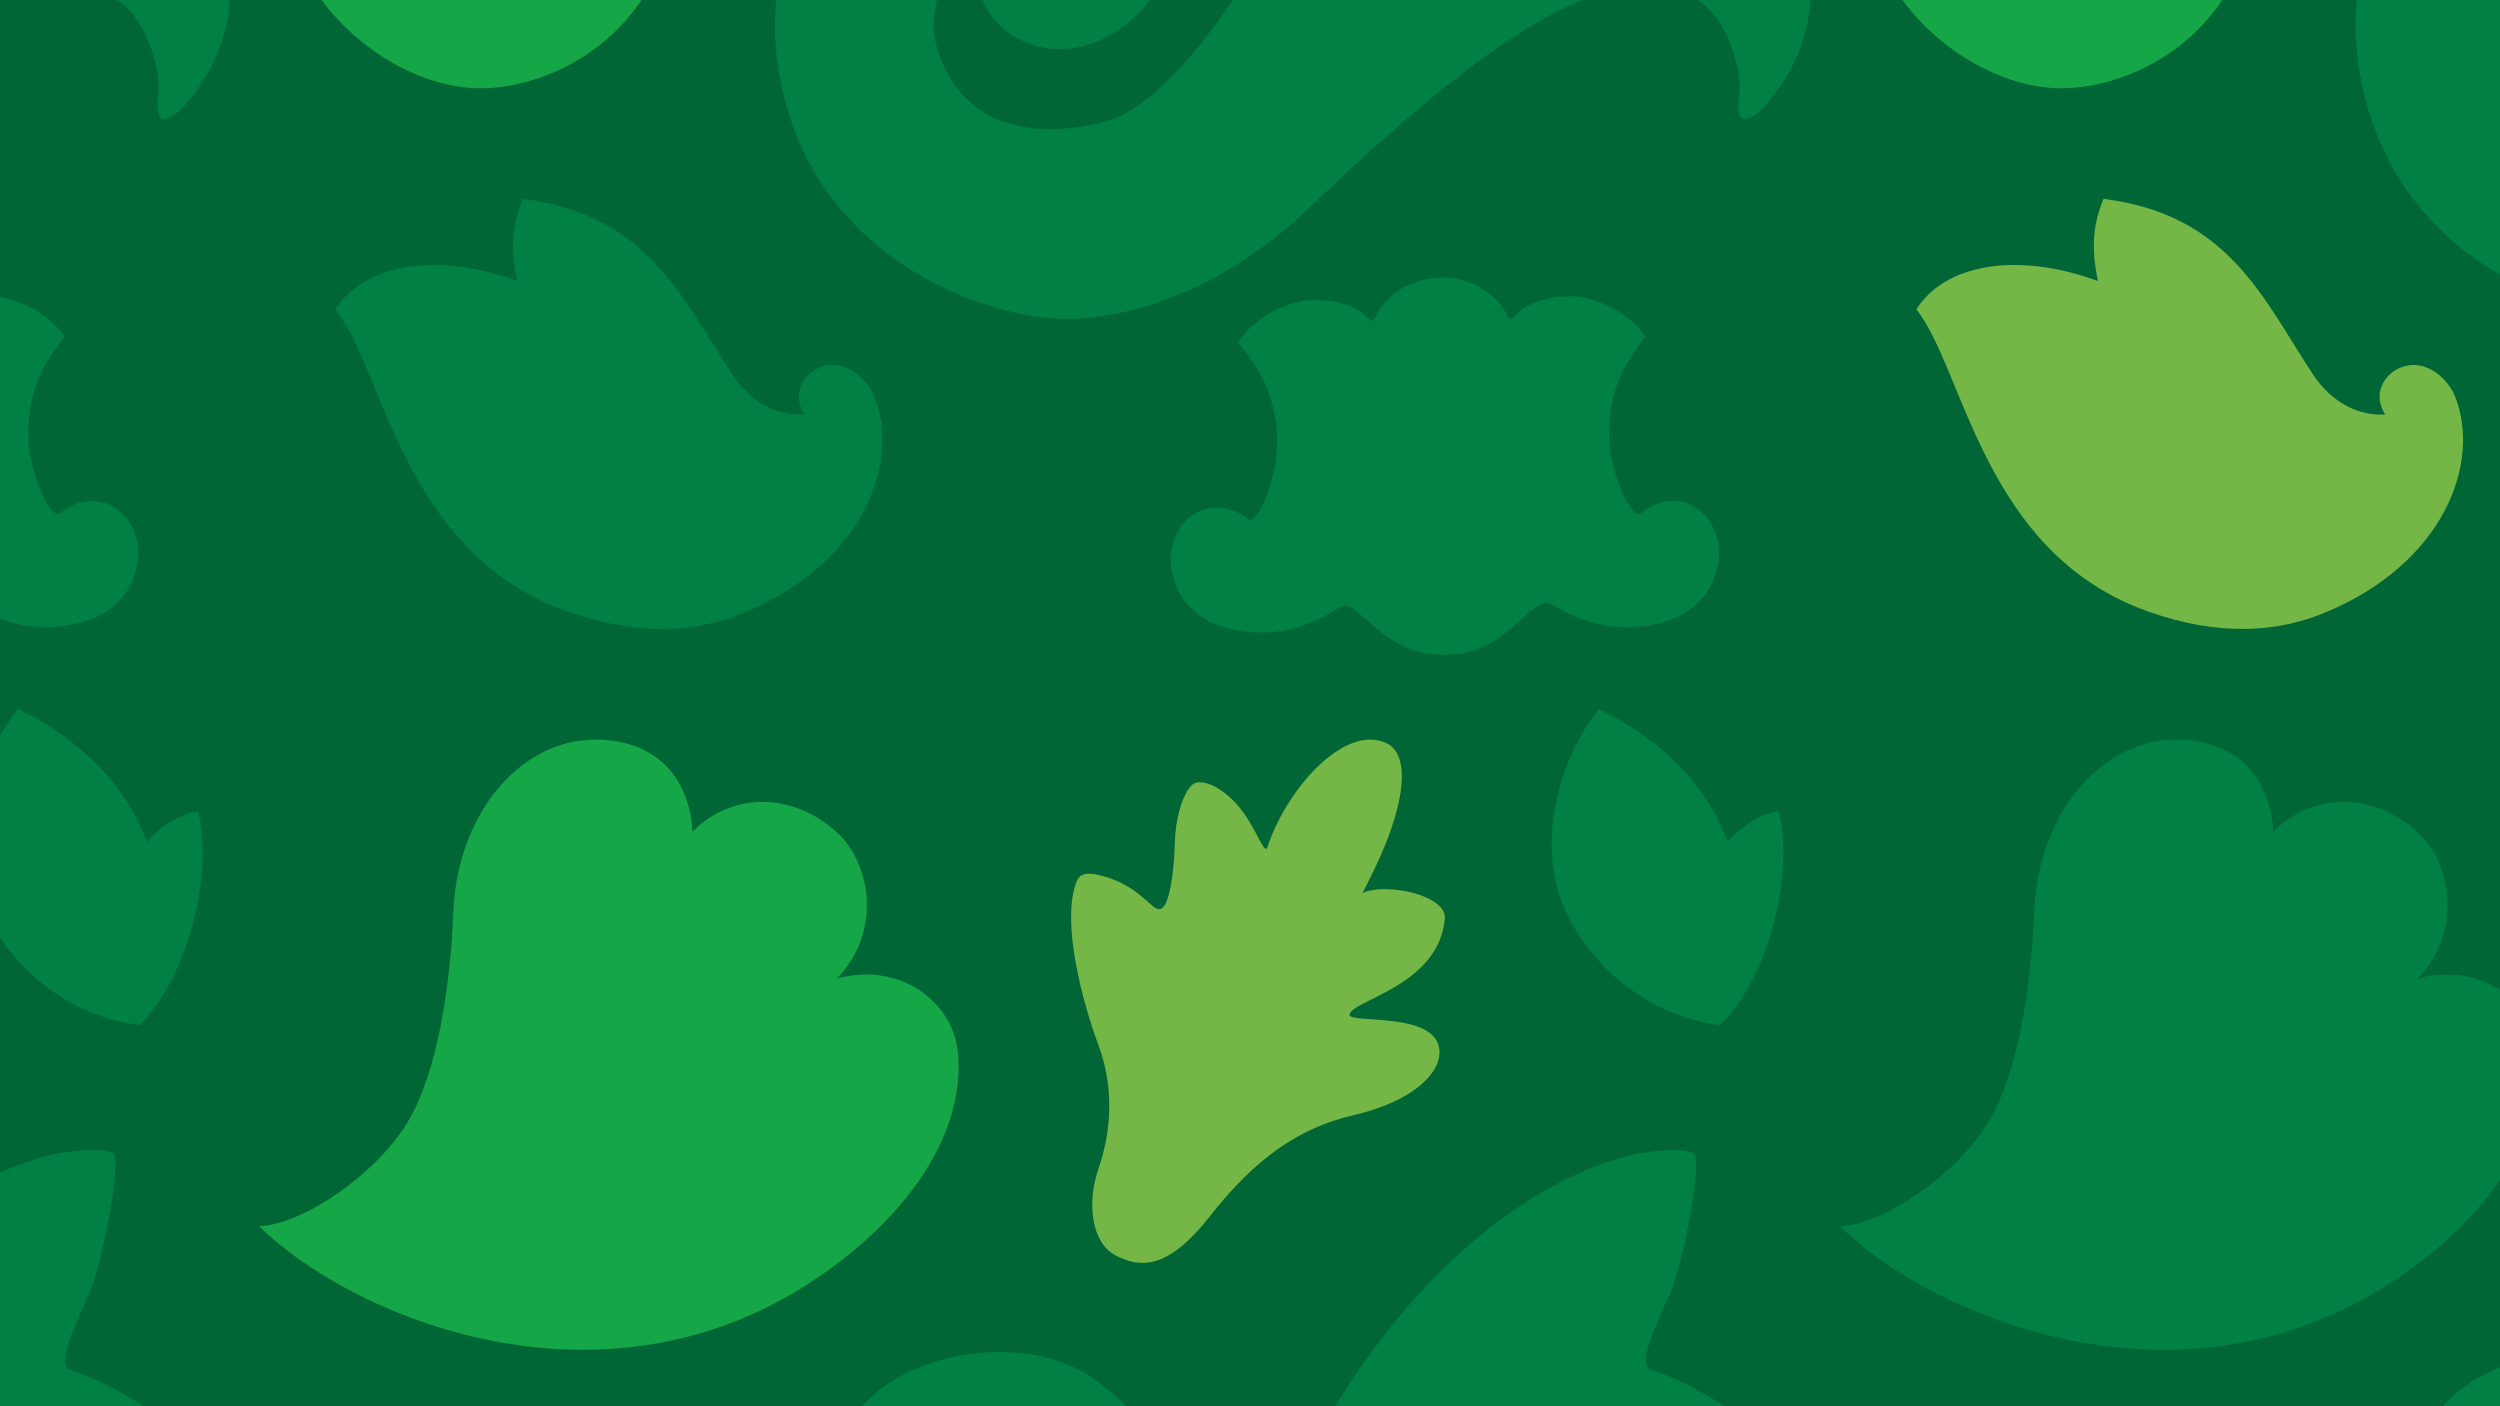 <svg viewBox="0 0 1920 1080" xmlns="http://www.w3.org/2000/svg" data-name="Camada 1" id="Camada_1">
  <defs>
    <style>
      .cls-1 {
        fill: #15a648;
      }

      .cls-1, .cls-2, .cls-3 {
        fill-rule: evenodd;
      }

      .cls-4 {
        fill: #006636;
      }

      .cls-2 {
        fill: #75b747;
      }

      .cls-3 {
        fill: #008044;
      }
    </style>
  </defs>
  <rect height="1214.03" width="2428.07" y="-71.7" x="-407.66" class="cls-4"></rect>
  <path d="M1527.45,861.23c22.2-37.12,32.56-103.66,34.78-160.85,2.96-76.84,53.49-135.58,114.19-132.26,59.71,3.3,69.2,52.78,69.32,70.78,31.39-31.55,78.56-30.4,112.33,1.58,23.78,22.54,34.23,74.24-1.35,111.09,47.37-13.25,89.03,17.08,92.93,56.43,5.43,54.87-28.89,116.89-100.34,168.14-170.64,122.42-370.08,31.99-436.16-34.37,33.11-1.19,89.88-39.71,114.3-80.55" class="cls-3"></path>
  <path d="M2020.17,1043.32v98.6h-189.1c14.4-28.43,33.66-50.97,50.97-67.89,31.32-30.63,90.91-43.63,138.13-30.7" class="cls-3"></path>
  <path d="M1817.48,79.27c-16.72-61.93-6.21-112.22,13.6-151.38h189.07V37.29c-7.15-.8-14.33-2.77-21.37-6.1-22.7-10.73-35.59-32.24-35.43-57.55.11-19.79-44.67,17.59-29.05,65.51,14.26,43.68,48.15,59.96,85.85,60.1v145.03c-62.87-5.85-171.42-49.37-202.67-165" class="cls-3"></path>
  <path d="M918.07,394.2c12.43-7.36,29.56-4.84,39.97,4.38,6.95,6.17,23.27-30.66,22.86-59.78-.62-41.25-18.82-61.08-30.13-75.99,16.62-24.35,44.74-32.31,57.78-32.38,34.44-.16,42.56,15.96,45.03,15.96,2.5-.05,2.77-5.32,8.62-12.36,11.14-13.44,27.79-20.61,44.32-20.89,16.53-.21,33.36,6.49,44.92,19.58,6.05,6.88,6.49,12.15,8.99,12.08,2.48-.07,10.09-16.39,44.55-17.27,13.02-.32,41.36,6.83,58.68,30.68-10.87,15.22-28.48,35.59-27.86,76.84.44,29.1,17.84,65.44,24.58,59.09,10.13-9.54,27.17-12.54,39.81-5.55,17.24,9.54,20.54,28.71,19.99,37.49-1.93,31.16-22.93,46.55-44.21,52.12-33.29,8.71-60.92.28-85.09-14.51-12.5-7.66-35.1,38.34-76.1,38.93-3.28.07-4.33.07-7.59.11-45.45.66-65.37-44.71-77.66-36.71-23.71,15.5-51.09,24.76-84.59,17.04-21.44-4.95-42.9-19.72-45.77-50.79-.78-8.78,1.95-28.04,18.89-38.09" class="cls-3"></path>
  <path d="M1343.91,90.57c-10.98,4.36-8.8-9.77-8.09-19.88,1.61-24.08-13.78-62.34-34.32-71.86-47.78-22.06-112.4-15.94-296.11,160.94-47.07,45.35-110.84,80.89-178.02,85.02-6.19.37-13.34.25-21.21-.5-62.92-5.85-171.44-49.39-202.69-165.02-16.74-61.93-6.24-112.22,13.6-151.38h189.1s93.94,0,93.94,0c1.9,11.05,1.88,22.86-.5,35.49-7.75,41.18-50.22,78.85-93.44,73.92-7.18-.83-14.35-2.8-21.42-6.12-22.7-10.73-35.56-32.24-35.4-57.55.09-19.79-44.69,17.59-29.03,65.51,14.22,43.68,48.13,59.98,85.85,60.1,14.06.05,28.66-2.16,42.95-6.03,50.28-13.6,105.77-101.14,142.12-165.32h385.37c19.56,46.18,20.77,93.55-8.9,137.71-4.91,7.31-15.73,21.76-23.78,24.97" class="cls-3"></path>
  <path d="M1251.8,887.29c8.69-2.2,42.08-7.38,49.46-1.05,6.03,5.11-8.21,84.13-19.15,108.18-12.61,27.63-24.95,54.5-13.44,57.8,25.25,7.27,80.55,38.96,93.71,61.57,5.43,9.29,10.2,18.69,14.19,28.13h-385.37c17.01-30.11,29.85-55.05,35.95-64.84,71.93-115.01,156.51-172.52,224.64-189.79" class="cls-3"></path>
  <path d="M1321.14,787.25c-62.12-7.77-106.14-53.42-122.05-95.66-17.88-47.58-1.44-109.3,28.71-147.02,24.83,11.88,76.49,41.62,99.22,102.04,19.47-22.49,39.21-23.41,39.21-23.41,12.01,50.77-9.13,128.91-45.08,164.06" class="cls-3"></path>
  <path d="M806.14,1043.32c12.7,3.44,24.49,8.8,34.6,16.21,29.72,21.69,53.61,48.47,59.36,82.38h-93.96s-189.1,0-189.1,0c14.4-28.43,33.66-50.97,50.95-67.89,31.34-30.63,90.94-43.63,138.15-30.7" class="cls-3"></path>
  <path d="M397.19,215.82c-3.94-18.87-5.76-39.76,4.36-63.1,96.67,12.2,122.4,76.84,160.96,135.01,14.77,22.29,35.79,31.8,55.31,30.63-10.09-15.75-.94-30.86,11.76-36.02,19.67-7.96,36.71,9.4,41.66,21.65,20.68,51.02-8.14,129.41-101.21,167.13-35.15,14.24-79.34,17.86-133.68-1.26-127.62-44.92-141.56-185.91-178.64-232.25,21.35-33.91,75.78-45.12,139.48-21.78" class="cls-3"></path>
  <path d="M-295.96,394.2c12.43-7.36,29.56-4.84,39.97,4.38,6.95,6.17,23.27-30.66,22.86-59.78-.62-41.25-18.82-61.08-30.13-75.99,16.6-24.35,44.74-32.31,57.76-32.38,34.46-.16,42.56,15.96,45.03,15.96,2.52-.05,2.8-5.32,8.64-12.36,11.14-13.44,27.77-20.61,44.32-20.89,16.53-.21,33.36,6.49,44.92,19.58,6.05,6.88,6.47,12.15,8.97,12.08,2.5-.07,10.11-16.39,44.57-17.27,13.02-.32,41.36,6.83,58.68,30.68-10.87,15.22-28.48,35.59-27.86,76.84.41,29.1,17.82,65.44,24.58,59.09,10.13-9.54,27.17-12.54,39.81-5.55,17.22,9.54,20.54,28.71,19.99,37.49-1.93,31.16-22.95,46.55-44.21,52.12-33.32,8.71-60.92.28-85.09-14.51-12.5-7.66-35.13,38.34-76.13,38.93-3.26.07-4.31.07-7.57.11-45.45.66-65.39-44.71-77.66-36.71-23.71,15.5-51.09,24.76-84.61,17.04-21.42-4.95-42.88-19.72-45.74-50.79-.78-8.78,1.95-28.04,18.89-38.09" class="cls-3"></path>
  <path d="M-222.82-72.11H162.55c19.56,46.18,20.8,93.55-8.9,137.71-4.88,7.31-15.73,21.76-23.78,24.97-10.96,4.38-8.8-9.77-8.09-19.88,1.61-24.05-13.76-62.34-34.3-71.86C39.67-23.23-24.92-17.11-208.65,159.79c-47.07,45.33-110.84,80.87-178.02,85-6.19.37-13.34.25-21.21-.5V99.24c14.06.05,28.66-2.16,42.95-6.03,50.28-13.6,105.8-101.14,142.12-165.32" class="cls-3"></path>
  <path d="M37.77,887.29c8.69-2.2,42.08-7.38,49.46-1.05,6.03,5.11-8.21,84.13-19.15,108.18-12.63,27.63-24.97,54.5-13.44,57.8,25.25,7.27,80.55,38.96,93.71,61.57,5.43,9.29,10.2,18.69,14.19,28.13H-222.82c17.01-30.11,29.85-55.05,35.95-64.84,71.93-115.01,156.51-172.52,224.64-189.79" class="cls-3"></path>
  <path d="M-14.94,691.58c-17.88-47.58-1.47-109.3,28.71-147,24.83,11.85,76.47,41.62,99.19,102.03,19.49-22.49,39.23-23.41,39.23-23.41,12.01,50.77-9.13,128.89-45.08,164.04-62.12-7.75-106.16-53.43-122.05-95.66" class="cls-3"></path>
  <path d="M1611.22,215.82c-3.94-18.87-5.76-39.76,4.33-63.1,96.69,12.2,122.42,76.84,160.96,135.01,14.79,22.29,35.82,31.8,55.33,30.63-10.09-15.75-.96-30.86,11.74-36.02,19.67-7.96,36.73,9.4,41.69,21.65,20.68,51.02-8.14,129.41-101.21,167.13-35.15,14.24-79.34,17.86-133.68-1.26-127.62-44.92-141.56-185.91-178.64-232.25,21.35-33.91,75.76-45.12,139.48-21.78" class="cls-2"></path>
  <path d="M1039.8,856.38c-44.3,10.3-77.11,35.15-110.61,77.68-33.41,42.65-54.55,39.3-72.5,30.04-18-9.38-22.47-39.25-13-66.7,9.42-27.4,12.54-60.97-.21-95.13-12.7-34.14-27.19-91.12-17.95-121.52,2.29-7.22,4.13-12.61,21.3-8,29.67,7.98,37.76,27.49,44.57,25.31,6.83-2.13,10.23-28.27,10.94-51.73.67-23.39,8.92-42.92,15.73-45.06,6.81-2.18,20.36,2.96,33.29,18.21,13.02,15.32,19.7,37.88,21.92,31.28,15.36-46.25,60.65-96,92.43-79.52,15.78,8.19,18.34,43.68-19.33,114.55,18.64-8.37,64.61,2.02,63.24,19.4-4.15,52.16-72.3,63.03-73.24,74.13-.62,7.15,67.16-2.98,69.11,27.4,1.19,17.95-21.3,39.35-65.69,49.66" class="cls-2"></path>
  <path d="M1456.9-6.18c26.19,40.56,79.47,75.78,130.26,73.92,45.1-1.65,102.4-28.89,129.5-85.32-9.33-19.28-26.92-38.48-48.01-54.55h-85.85c.69,1.42,1.49,2.84,2.36,4.31-64.5,2.34-109.12,41.85-128.27,61.63" class="cls-1"></path>
  <path d="M642.7,751.57c47.37-13.23,89.03,17.08,92.93,56.43,5.41,54.87-28.89,116.89-100.36,168.16-170.64,122.4-370.05,31.96-436.14-34.42,33.09-1.17,89.88-39.69,114.3-80.53,22.2-37.12,32.56-103.66,34.76-160.85,2.98-76.84,53.49-135.58,114.21-132.23,59.71,3.3,69.2,52.76,69.31,70.76,31.37-31.53,78.53-30.4,112.31,1.61,23.78,22.52,34.26,74.24-1.33,111.07" class="cls-1"></path>
  <path d="M242.88-6.18c26.19,40.56,79.47,75.78,130.26,73.92,45.1-1.65,102.4-28.89,129.48-85.32-9.31-19.28-26.9-38.48-48.01-54.55h-85.85c.71,1.42,1.51,2.84,2.38,4.31-64.5,2.34-109.12,41.85-128.27,61.63" class="cls-1"></path>
</svg>